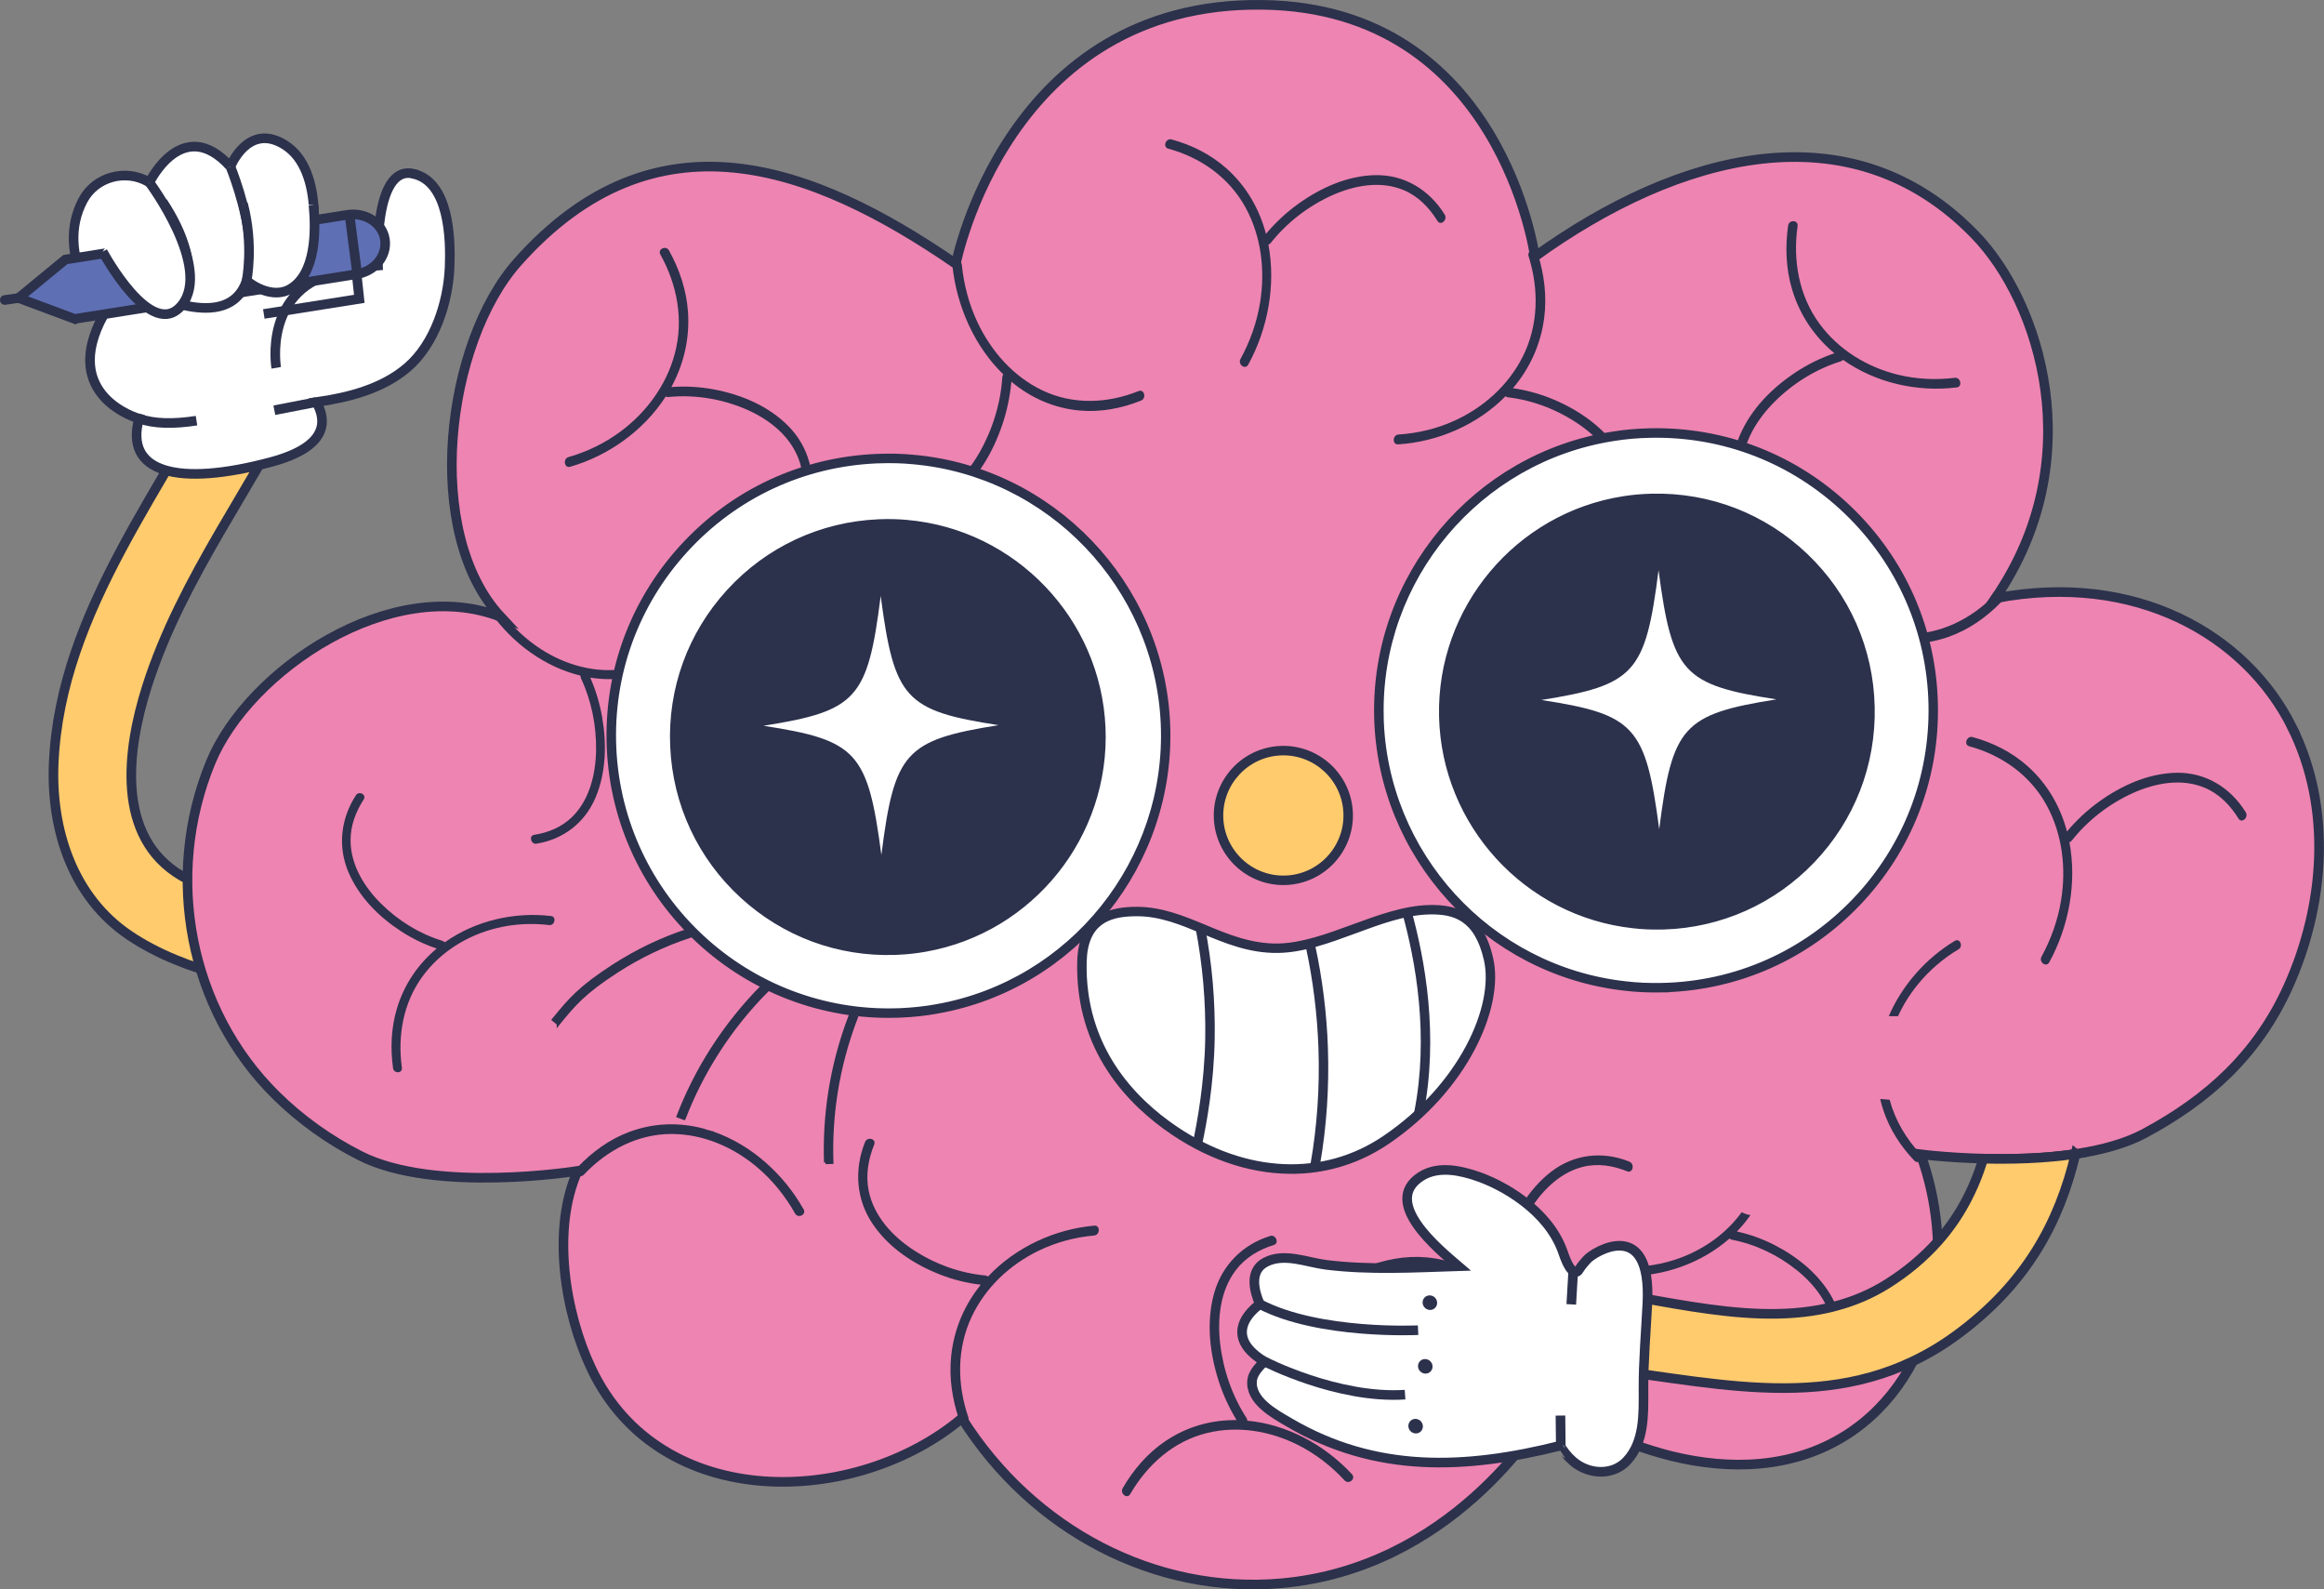 <svg xmlns="http://www.w3.org/2000/svg" id="Camada_2" data-name="Camada 2" viewBox="0 0 481.24 329.04"><rect x="0" y="0" width="481.24" height="329.04" fill="#808080" stroke="none"/><defs><style>      .cls-1, .cls-2, .cls-3, .cls-4, .cls-5, .cls-6, .cls-7 {        stroke: #2c314c;        stroke-miterlimit: 10;      }      .cls-1, .cls-3, .cls-4, .cls-5, .cls-6, .cls-7 {        stroke-width: 1.99px;      }      .cls-1, .cls-8 {        fill: #ffcb6d;      }      .cls-2 {        stroke-width: .66px;      }      .cls-2, .cls-9 {        fill: #2c314c;      }      .cls-9, .cls-10, .cls-8 {        stroke-width: 0px;      }      .cls-3, .cls-4 {        fill: none;      }      .cls-4 {        stroke-linecap: round;      }      .cls-10, .cls-7 {        fill: #fff;      }      .cls-5 {        fill: #5e6fb4;      }      .cls-6 {        fill: #ee84b1;      }    </style></defs><g id="Camada_4" data-name="Camada 4"><g><path class="cls-1" d="m70.42,190.18c-10.85-1.64-23.18-3.19-32.79-8.82-13.77-8.07-11.34-26.21-7.22-39.18,7.21-22.72,22.4-41.97,32.68-63.27,4.53-9.38-10.35-15.75-14.87-6.37-13.34,27.64-35.7,53.49-37.1,85.45-.6,13.73,3.9,27.76,15.71,35.69,11.81,7.92,27.44,10.42,41.21,12.51,10.31,1.56,12.7-14.44,2.39-16Z"></path><g><path class="cls-7" d="m85.58,35.96c-8.39-1.87-7.32,19.02-7.32,19.02,0,0-3.17.25-7.4,1.17-1.99-2.82-4.68-4.37-6.4-3.61,0,0,3.3-17.23-5.65-22.64-7.51-4.54-11.1,4.6-11.1,4.6-9.91-10.97-16.77,3.27-16.77,3.27-.07-.04-.14-.08-.21-.12-4.74-2.74-10.98-1.04-13.55,3.8-6.15,11.55,4.28,23.72,4.28,23.72-9.29,16.89,7.33,21.5,7.33,21.5-3.06,11.17,8,14.16,27.34,8.98,12.02-3.22,11.49-8.7,9.37-12.4,6.66-.96,13.64-2.71,18.85-7.17,5.67-4.86,8.44-13.48,8.75-20.74.24-5.79-.03-17.7-7.52-19.36Z"></path><g><path class="cls-7" d="m57.2,76.15s-2.93-16.92,13.66-20"></path><path class="cls-3" d="m28.79,86.65c3.09,1.13,7.22,1.17,11.9.44"></path><line class="cls-7" x1="56.81" y1="84.93" x2="65.5" y2="83.24"></line></g></g><g><path class="cls-5" d="m15.47,66.03l-11.62-4.33,9.67-7.96,58.39-9.26c3.76-.6,7.25,1.67,7.79,5.06h0c.54,3.39-2.08,6.63-5.84,7.22l-58.38,9.26Z"></path><polyline class="cls-3" points="73.85 56.77 74.4 61.87 54.63 65"></polyline><line class="cls-3" x1="72.39" y1="44.57" x2="74" y2="56.99"></line><line class="cls-4" x1="3.69" y1="61.72" x2=".99" y2="62.11"></line></g><g><path class="cls-7" d="m47.71,34.49s14.18,34.33-10.04,28.62c0,0,5.18-7.46-3.97-21.29"></path><path class="cls-7" d="m64.91,42.4c.53,5.3.54,14.29-4.8,17.42-2.94,1.72-6.61.25-9.04-1.72,0,0,1.51-7.22-.73-15.87"></path><path class="cls-7" d="m21.26,52.09s10.15,18.93,16.42,11.03c6.27-7.91-6.74-25.35-6.74-25.35"></path></g><path class="cls-6" d="m474.6,150.5c-9.5-18.99-32.23-32.22-61.42-26.64,19.73-28.75,9.18-61.36-4.13-75.15-25.81-26.72-61.61-16.91-91.22,4.41,0,0-6.88-51.41-56.32-52.12-53.04-.75-63.58,53.62-63.58,53.62-29.93-20.57-62.31-32.31-90.73-.37-14.91,16.75-19.74,56.08-3.48,73.48-22.71-8.89-52.27,11.08-60.09,30.08-9.75,23.69-4.39,51.3,13.53,68.97,5.13,5.06,11.04,9.26,17.39,12.48,15.58,7.92,45.06,3.16,45.06,3.16-5.45,12.14-2.62,29.42,2.86,40.95,14.24,30,54.85,28.64,76.72,10.25,14.69,23.3,40.12,36.49,66.17,34.17,34.85-3.11,53.03-32.4,54.99-35.68.6-.62,8.99,3.5,9.89,3.86,5.19,2.06,10.37,4.11,15.79,5.46,12.16,3.01,25.21,2.64,36.16-4.26,9.65-6.09,16.12-16.37,18.21-27.85,1.84-10.09.79-20.77-2.69-30.34,0,0,30.93,3.97,46.38-4.34,13.14-7.06,23.38-16.28,29.73-30.37,7.58-16.83,9.16-36.99.76-53.77Z"></path><g><path class="cls-9" d="m465.04,168.17c-3.2-5.17-8.37-8.28-14.33-8.18-5.83.1-11.42,2.63-16.15,6.05-2.41,1.75-4.61,3.8-6.54,6.11-1.36-5.11-4-9.82-8.16-13.53-3.27-2.92-7.23-4.89-11.38-6.02-1.21-.33-1.91,1.58-.69,1.91,6.68,1.82,12.61,5.93,16.05,12.27,3.22,5.94,4.05,12.97,2.95,19.66-.67,4.08-2.08,8.02-4.04,11.61-.62,1.13.97,2.32,1.6,1.17,4.1-7.49,5.74-16.57,4.17-24.85.17-.06.33-.15.47-.32,3.37-4.26,7.82-7.67,12.67-9.86,4.65-2.09,10.11-3.12,14.92-1.08,2.96,1.25,5.24,3.59,6.95,6.36.68,1.1,2.17-.23,1.5-1.32Z"></path><path class="cls-9" d="m299.17,44.44c-3.2-5.17-8.37-8.28-14.33-8.18-5.83.1-11.42,2.63-16.15,6.05-2.41,1.75-4.61,3.81-6.54,6.11-1.36-5.11-4-9.82-8.16-13.53-3.27-2.92-7.23-4.89-11.38-6.02-1.21-.33-1.91,1.58-.69,1.91,6.68,1.82,12.61,5.93,16.05,12.27,3.22,5.94,4.05,12.97,2.95,19.66-.67,4.08-2.08,8.02-4.04,11.61-.62,1.13.97,2.32,1.6,1.17,4.1-7.49,5.74-16.56,4.17-24.85.17-.06.33-.15.47-.32,3.37-4.26,7.82-7.67,12.67-9.86,4.65-2.09,10.11-3.12,14.92-1.08,2.96,1.25,5.24,3.59,6.95,6.36.68,1.1,2.17-.23,1.5-1.32Z"></path><path class="cls-9" d="m167.8,104.58c1.26-6.02-.28-12.05-4.54-16.36-4.17-4.22-9.83-6.55-15.49-7.61-2.89-.54-5.83-.69-8.75-.48,2.51-4.63,3.84-9.92,3.44-15.62-.32-4.48-1.78-8.79-3.93-12.66-.63-1.12-2.42-.28-1.78.85,3.47,6.22,4.86,13.5,2.98,20.54-1.76,6.59-5.95,12.19-11.27,16.13-3.24,2.4-6.9,4.16-10.73,5.26-1.21.35-.89,2.36.33,2.01,7.98-2.3,15.28-7.53,19.8-14.56.16.08.33.14.55.12,5.26-.54,10.72.32,15.62,2.34,4.69,1.94,9.24,5.23,11.25,10.23,1.24,3.07,1.25,6.41.58,9.64-.27,1.28,1.69,1.44,1.95.17Z"></path><path class="cls-9" d="m262.99,255.9c-5.67,1.75-10.02,6.06-11.63,12.04-1.58,5.85-.85,12.15.95,17.83.92,2.9,2.19,5.67,3.76,8.24-5.09-.07-10.18,1.26-14.79,4.38-3.62,2.45-6.57,5.86-8.79,9.7-.65,1.12.91,2.35,1.56,1.22,3.59-6.18,9.06-10.96,15.89-12.63,6.39-1.56,13.1-.43,18.95,2.53,3.56,1.81,6.79,4.31,9.53,7.28.87.94,2.41-.33,1.54-1.27-5.73-6.19-13.61-10.35-21.68-11.09,0-.18-.04-.37-.16-.56-2.96-4.55-4.83-9.96-5.46-15.42-.6-5.23.02-10.97,3.27-15.22,2-2.61,4.81-4.24,7.84-5.18,1.21-.37.41-2.24-.78-1.87Z"></path><path class="cls-9" d="m361.86,107.14c-3.31-5.09-4.03-11.28-1.61-16.96,2.37-5.56,6.78-9.94,11.66-13.15,2.48-1.63,5.16-2.94,7.95-3.89-3.97-3.3-7.09-7.69-8.74-13.13-1.3-4.28-1.48-8.85-.85-13.29.18-1.29,2.14-1.21,1.96.09-1.01,7.13.29,14.43,4.54,20.22,3.98,5.42,9.86,8.96,16.18,10.53,3.86.95,7.88,1.14,11.82.66,1.24-.15,1.66,1.84.41,1.99-8.21,1.01-16.85-.97-23.54-5.72-.12.14-.26.26-.47.32-5.07,1.57-9.83,4.51-13.65,8.31-3.66,3.64-6.71,8.49-6.79,13.91-.05,3.34,1.12,6.44,2.89,9.17.7,1.08-1.05,2-1.75.93Z"></path><path class="cls-9" d="m179.13,236.44c-2.29,5.69-1.85,11.9,1.58,16.96,3.35,4.95,8.5,8.32,13.87,10.44,2.74,1.08,5.6,1.8,8.51,2.14-3.28,4.07-5.52,9.02-6.12,14.71-.47,4.47.2,8.99,1.64,13.2.42,1.23,2.32.74,1.9-.49-2.32-6.78-2.4-14.21.69-20.77,2.89-6.15,7.99-10.85,13.91-13.71,3.6-1.74,7.51-2.78,11.46-3.13,1.25-.11,1.29-2.15.03-2.04-8.24.73-16.34,4.49-22.01,10.54-.14-.11-.3-.2-.52-.22-5.26-.47-10.47-2.36-14.93-5.29-4.27-2.8-8.15-6.91-9.25-12.21-.67-3.26-.1-6.55,1.13-9.59.49-1.21-1.4-1.74-1.89-.54Z"></path><path class="cls-9" d="m391.29,227.68c-.65-.05-1.3-.1-1.95-.16.18.77.38,1.53.64,2.3,1.3,3.97,3.6,7.51,6.43,10.47.82.86,2.25-.34,1.42-1.21-3.08-3.22-5.39-7.12-6.54-11.41Z"></path><path class="cls-9" d="m404.81,194.78c-5.97,3.59-10.92,9.16-13.7,15.61h1.92c1.06-2.32,2.42-4.5,4.02-6.48,2.39-2.96,5.31-5.46,8.53-7.39,1.01-.61.27-2.35-.75-1.74Z"></path><path class="cls-9" d="m337.41,240.5c-5.5-2.23-11.46-1.59-16.24,2.11-4.68,3.63-7.81,9.08-9.74,14.74-.98,2.88-1.61,5.89-1.89,8.93-3.97-3.3-8.77-5.5-14.23-5.97-4.3-.37-8.62.45-12.63,2.07-1.17.47-.66,2.44.51,1.97,6.46-2.6,13.59-2.89,19.94.14,5.95,2.84,10.58,8.03,13.44,14.11,1.74,3.7,2.81,7.75,3.23,11.86.13,1.3,2.09,1.28,1.96-.02-.87-8.56-4.63-16.9-10.55-22.64.1-.15.19-.32.2-.54.35-5.5,2.06-10.98,4.77-15.7,2.6-4.53,6.47-8.68,11.53-9.97,3.11-.79,6.28-.29,9.23.91,1.17.47,1.64-1.51.48-1.98Z"></path><path class="cls-9" d="m372.36,167.43c5.91-.23,11.14-3.28,14.12-8.66,2.92-5.26,3.72-11.56,3.33-17.54-.2-3.05-.76-6.06-1.67-8.96,4.91,1.38,10.16,1.41,15.36-.42,4.09-1.44,7.75-3.98,10.82-7.13.89-.91-.32-2.51-1.22-1.59-4.94,5.06-11.39,8.27-18.39,8.12-6.56-.14-12.78-2.98-17.73-7.36-3.02-2.67-5.54-5.94-7.49-9.53-.61-1.13-2.41-.31-1.79.83,4.06,7.49,10.7,13.56,18.33,16.37-.04.18-.05.37.02.58,1.78,5.18,2.3,10.91,1.6,16.36-.67,5.22-2.63,10.63-6.8,13.91-2.56,2.02-5.66,2.86-8.83,2.99-1.26.05-.93,2.06.31,2.01Z"></path><path class="cls-9" d="m336.55,110.53c2.43-5.63,2.13-11.85-1.18-17-3.23-5.04-8.3-8.54-13.62-10.8-2.71-1.15-5.56-1.94-8.46-2.36,3.38-3.98,5.73-8.88,6.47-14.54.58-4.46.02-8.99-1.32-13.24-.39-1.24-2.31-.8-1.91.44,2.16,6.84,2.06,14.27-1.18,20.75-3.04,6.07-8.25,10.65-14.23,13.35-3.64,1.65-7.58,2.58-11.53,2.83-1.25.08-1.34,2.12-.08,2.04,8.25-.52,16.44-4.07,22.25-9.97.14.12.3.21.51.23,5.25.61,10.41,2.63,14.8,5.67,4.2,2.91,7.98,7.12,8.96,12.45.6,3.28-.05,6.55-1.35,9.56-.52,1.2,1.36,1.78,1.87.59Z"></path><path class="cls-9" d="m111.08,174.67c5.47-.86,10.03-4.26,12.26-9.59,2.19-5.21,2.3-11.14,1.34-16.65-.49-2.81-1.32-5.55-2.45-8.14,4.7.75,9.58.2,14.24-2.06,3.66-1.78,6.81-4.55,9.35-7.8.74-.95-.55-2.3-1.29-1.34-4.09,5.24-9.75,8.93-16.28,9.55-6.11.59-12.18-1.37-17.22-4.91-3.07-2.15-5.75-4.91-7.92-8.03-.68-.98-2.27-.02-1.58.97,4.53,6.51,11.31,11.43,18.69,13.21-.02.17,0,.35.08.54,2.17,4.62,3.23,9.88,3.13,15.02-.1,4.92-1.38,10.16-4.92,13.66-2.18,2.15-4.98,3.28-7.9,3.74-1.16.18-.66,2.02.49,1.84Z"></path><path class="cls-9" d="m379.44,268.74c-2.7-4.92-7.21-8.53-12.03-11-2.46-1.26-5.06-2.19-7.74-2.78,1.02-1.05,1.96-2.18,2.8-3.4-.64-.08-1.25-.29-1.81-.59-3.21,4.41-7.76,7.62-12.77,9.47-3.5,1.29-7.23,1.89-10.93,1.86-1.17-.01-1.38,1.89-.2,1.9,7.73.07,15.58-2.68,21.38-7.79.12.12.26.21.46.25,4.86.92,9.55,3.16,13.45,6.29,3.74,3,7,7.19,7.57,12.22.35,3.1-.46,6.11-1.86,8.83-.56,1.08,1.16,1.75,1.71.68,2.62-5.08,2.72-10.92-.04-15.94Z"></path><path class="cls-9" d="m181.56,104.81c5.5,2.23,11.46,1.59,16.24-2.11,4.68-3.63,7.81-9.08,9.74-14.74.98-2.88,1.61-5.89,1.89-8.93,3.97,3.3,8.77,5.5,14.23,5.97,4.3.37,8.62-.45,12.63-2.07,1.17-.47.66-2.44-.51-1.97-6.46,2.6-13.59,2.89-19.94-.14-5.95-2.84-10.57-8.03-13.44-14.11-1.74-3.7-2.81-7.75-3.23-11.86-.13-1.3-2.09-1.28-1.96.02.87,8.56,4.63,16.9,10.55,22.64-.1.15-.19.32-.2.54-.35,5.5-2.06,10.98-4.77,15.7-2.6,4.53-6.47,8.68-11.53,9.97-3.11.79-6.28.29-9.23-.91-1.17-.47-1.64,1.51-.48,1.98Z"></path><path class="cls-9" d="m166.4,250.36c-4.18-7.41-10.92-13.37-18.59-16.05,0-.02,0-.03,0-.05-.27-.05-.53-.12-.78-.21-.47-.08-.92-.22-1.34-.41,0,0,0,0,0,.01-4.93-1.3-10.18-1.24-15.35.68-4.07,1.51-7.69,4.12-10.71,7.31-.88.93.36,2.51,1.25,1.57,4.86-5.14,11.25-8.47,18.26-8.44,6.56.03,12.83,2.75,17.85,7.06,3.06,2.62,5.64,5.84,7.64,9.39.63,1.12,2.41.27,1.78-.86Z"></path><path class="cls-9" d="m73.69,164.67c-3.11,4.78-3.79,10.57-1.55,15.87,2.2,5.19,6.32,9.27,10.87,12.24,2.32,1.52,4.82,2.72,7.42,3.6-3.72,3.11-6.65,7.22-8.21,12.32-1.22,4.01-1.41,8.29-.83,12.43.17,1.21,2,1.13,1.83-.09-.93-6.66.31-13.5,4.3-18.93,3.73-5.08,9.24-8.43,15.16-9.92,3.61-.91,7.37-1.11,11.05-.67,1.16.14,1.56-1.73.39-1.87-7.68-.91-15.76.99-22.03,5.45-.11-.13-.24-.24-.43-.3-4.74-1.44-9.18-4.17-12.75-7.71-3.42-3.39-6.25-7.9-6.32-12.98-.04-3.12,1.06-6.03,2.72-8.59.66-1.01-.98-1.87-1.63-.86Z"></path></g><path class="cls-1" d="m429.79,238.89c-3.37,14.19-10.19,26.97-24.73,37.58-2.93,2.15-5.92,3.91-8.92,5.34-23.13,11.07-47.88,2.57-73.84.58-.86-.07-1.66-.21-2.4-.44-.88-.25-1.66-.62-2.38-1.06-2.82-1.73-4.18-4.74-4.09-7.56.02-.85.21-1.71.49-2.5,1.06-2.84,3.86-4.97,8.39-4.62,17.96,1.36,38.22,8.6,56.09,4.62.6-.14,1.22-.28,1.83-.46,3.63-.97,7.16-2.43,10.54-4.55,4.23-2.66,7.67-5.62,10.49-8.78,4.6-5.18,7.53-10.95,9.43-17.15,5.71.14,12.57,0,19.11-.99Z"></path><g><path class="cls-7" d="m326.29,263.31c-1.32,0-2.29-3.1-2.76-4.39-3.06-8.35-12.32-13.72-18.16-15.57-2.36-.75-7.35-2.25-11.18.25-8.19,5.35,3.74,15.06,7.82,18.55-9.13.29-18.33.84-27.42-.29-3.97-.5-8.66-2.56-12.51-.55-3.38,1.76-2.45,5.82-1.2,8.71,0,0-8.88,5.9.96,11.87-2.21,1.99-2.48,3.34-2.54,3.78-.58,4.27,4.61,7.04,7.65,8.82,17.99,10.57,36.54,9.73,56.13,4.82.02,0,.98,1.48,1.06,1.57.91,1.15,2.04,2.17,3.35,2.84,3.06,1.58,6.95,1.34,9.38-1.26,3.66-3.91,3.47-9.69,3.45-14.68-.03-5.99.51-11.95.81-17.94.9-17.98-10.98-10.75-12.48-9.1-2.23,2.44-1.63,2.57-2.34,2.57Z"></path><path class="cls-3" d="m293.65,275.39s-20.46,1.01-32.77-5.39"></path><path class="cls-3" d="m261.84,281.87s15.1,7.79,29.11,6.87"></path><g><path class="cls-2" d="m295.21,270.44c.43.5,1.17.58,1.66.17.48-.41.53-1.16.1-1.66-.43-.5-1.17-.58-1.66-.17-.48.41-.53,1.16-.1,1.66Z"></path><path class="cls-2" d="m294.26,283.62c.43.5,1.17.58,1.66.17.48-.41.53-1.16.1-1.66-.43-.5-1.17-.58-1.66-.17-.48.41-.53,1.16-.1,1.66Z"></path><path class="cls-2" d="m292.26,296.01c.43.5,1.17.58,1.66.17.48-.41.53-1.16.1-1.66-.43-.5-1.17-.58-1.66-.17-.48.41-.53,1.16-.1,1.66Z"></path></g><line class="cls-3" x1="325.77" y1="263.2" x2="325.37" y2="270.05"></line><line class="cls-3" x1="323.13" y1="293.07" x2="323.2" y2="299.26"></line></g><path class="cls-10" d="m241.33,149.78c1.28,29.12-19.36,54.13-47.28,59.08-2.46.46-5,.72-7.55.84-31.67,1.39-58.48-23.16-59.87-54.86-1.39-31.67,23.16-58.48,54.83-59.87,2.55-.11,5.1-.07,7.59.17,28.24,2.47,51,25.54,52.28,54.66Z"></path><path class="cls-2" d="m185.9,210.37c-31.7,1.05-58.52-23.72-59.92-55.51-.68-15.49,4.71-30.32,15.18-41.76,10.47-11.44,24.77-18.11,40.26-18.79,2.68-.12,5.27-.06,7.68.17,28.86,2.53,51.59,26.29,52.87,55.28h0c1.28,29.01-19.28,54.69-47.81,59.75-2.38.44-4.95.73-7.63.84-.21,0-.43.02-.64.02Zm-3.75-114.79c-.22,0-.44.02-.66.03-15.14.67-29.12,7.19-39.36,18.37-10.24,11.18-15.51,25.68-14.84,40.82,1.37,31.07,27.58,55.29,58.57,54.27.21,0,.41-.01.62-.02,2.62-.12,5.13-.39,7.46-.82,27.9-4.94,47.99-30.05,46.75-58.41h0c-1.25-28.34-23.47-51.57-51.69-54.04-2.16-.21-4.46-.27-6.85-.19Z"></path><path class="cls-2" d="m227.94,150.64c.99,22.39-14.89,41.62-36.35,45.42-1.89.35-3.84.56-5.8.64-24.35,1.07-44.96-17.8-46.03-42.18-1.07-24.35,17.8-44.96,42.15-46.03,1.96-.09,3.92-.05,5.84.13,21.71,1.9,39.21,19.63,40.19,42.02Z"></path><path class="cls-2" d="m185.32,197.37c-11.77.39-23.01-3.77-31.71-11.74-8.82-8.08-13.97-19.12-14.5-31.08-.53-11.95,3.63-23.39,11.71-32.21,8.08-8.82,19.11-13.97,31.06-14.5,2.07-.09,4.06-.05,5.93.13,22.26,1.95,39.8,20.28,40.78,42.64.98,22.38-14.87,42.19-36.88,46.09-1.84.34-3.82.56-5.89.65-.17,0-.33.01-.5.02Zm-2.87-88.25c-.17,0-.34.01-.52.02-11.6.51-22.31,5.51-30.16,14.08-7.84,8.57-11.88,19.67-11.37,31.27.51,11.61,5.51,22.33,14.08,30.18,8.57,7.85,19.68,11.91,31.28,11.38,2.01-.09,3.93-.3,5.71-.63,21.38-3.79,36.77-23.02,35.82-44.75-.96-21.71-17.98-39.51-39.6-41.4-1.65-.16-3.41-.21-5.24-.15Z"></path><path class="cls-2" d="m115.61,211.94l-1.01-.83.24-.29c3.13-3.81,5.19-6.33,12.24-10.88,4.76-3.07,9.91-5.54,15.31-7.32l.41,1.24c-5.3,1.75-10.35,4.17-15.01,7.18-6.87,4.44-8.89,6.89-11.94,10.61l-.24.3Z"></path><path class="cls-2" d="m141.64,231.55l-1.21-.47c1.87-4.85,4.24-9.53,7.04-13.9,3.05-4.76,6.62-9.21,10.63-13.21l.92.92c-3.94,3.93-7.46,8.3-10.45,12.99-2.75,4.3-5.08,8.9-6.92,13.67Z"></path><path class="cls-2" d="m170.96,240.69c-.17-4.85.13-9.74.87-14.53.85-5.46,2.29-10.85,4.29-16.02l1.21.47c-1.96,5.08-3.38,10.38-4.22,15.75-.73,4.71-1.02,9.52-.86,14.29l-1.3.04Z"></path><path class="cls-10" d="m206.78,150.13c-19.35,3.08-21.57,5.55-24.27,26.88-2.81-21.31-5.05-23.77-24.41-26.75,19.35-3.08,21.57-5.55,24.27-26.88,2.81,21.31,5.05,23.77,24.41,26.75Z"></path><path class="cls-10" d="m285.54,148.32c.65,29.14,22.9,52.73,51.08,55.82,2.48.29,5.03.39,7.59.33,31.69-.71,56.82-26.98,56.11-58.71-.7-31.69-26.98-56.82-58.67-56.11-2.55.06-5.1.27-7.56.67-28.01,4.34-49.2,28.86-48.55,58Z"></path><path class="cls-2" d="m344.87,205.11c-.22,0-.43.01-.65.02-2.68.06-5.27-.05-7.68-.34-28.8-3.15-51.01-27.42-51.66-56.45-.65-29.01,20.46-54.22,49.1-58.66,2.38-.39,4.96-.62,7.65-.68,15.5-.34,30.21,5.37,41.42,16.09,11.21,10.72,17.57,25.16,17.91,40.66.35,15.52-5.37,30.24-16.09,41.45-10.57,11.05-24.76,17.4-40.01,17.9Zm-59.33-56.78h.65c.63,28.36,22.34,52.09,50.5,55.17,2.35.28,4.88.39,7.5.33,15.14-.32,29.27-6.56,39.75-17.52,10.48-10.96,16.06-25.35,15.73-40.52-.34-15.15-6.56-29.27-17.51-39.75-10.96-10.48-25.34-16.07-40.49-15.73-2.63.05-5.14.28-7.47.66-28,4.33-48.64,28.98-48,57.34h-.65Z"></path><path class="cls-2" d="m298.97,148.29c.5,22.4,17.61,40.54,39.27,42.91,1.91.22,3.87.3,5.83.26,24.36-.54,43.68-20.74,43.14-45.13-.54-24.36-20.74-43.68-45.1-43.14-1.96.04-3.92.21-5.82.52-21.54,3.33-37.82,22.19-37.33,44.59Z"></path><path class="cls-2" d="m344.59,192.1c-.17,0-.33.01-.5.01-2.07.05-4.06-.04-5.92-.26-22.22-2.43-39.35-21.15-39.85-43.54h0c-.5-22.38,15.79-41.83,37.88-45.25,1.84-.3,3.82-.47,5.9-.52,11.96-.27,23.3,4.14,31.95,12.41,8.65,8.27,13.55,19.41,13.82,31.37.27,11.97-4.14,23.33-12.41,31.98-8.15,8.53-19.1,13.42-30.87,13.81Zm-44.97-43.82c.49,21.74,17.12,39.92,38.69,42.28,1.81.21,3.74.3,5.75.25.16,0,.32,0,.49-.01,11.43-.38,22.05-5.13,29.97-13.41,8.03-8.4,12.31-19.42,12.05-31.05-.26-11.61-5.02-22.43-13.42-30.45-8.4-8.03-19.41-12.31-31.02-12.05-2.01.04-3.93.22-5.72.51-21.45,3.32-37.26,22.21-36.78,43.93h0Z"></path><path class="cls-10" d="m367.85,144.79c-19.35,3.08-21.57,5.55-24.27,26.88-2.81-21.31-5.05-23.77-24.41-26.75,19.35-3.08,21.57-5.55,24.27-26.88,2.81,21.31,5.05,23.77,24.41,26.75Z"></path><path class="cls-10" d="m264.66,196.31c-11.12.17-18.92-7.56-29.14-7.6-5.74-.02-11.28,1.55-11.48,10.44-.37,16.28,8.46,27.73,19.2,34.96,13.87,9.33,30.32,11,43.75,1.9,16.24-11,23.45-27.72,21.26-37.41-1.94-8.58-6.49-10.37-12.22-10.26-10.21.19-21.2,7.82-31.37,7.97Z"></path><path class="cls-2" d="m268.62,242.67c-8.5.28-17.4-2.4-25.74-8.01-9.12-6.13-19.9-17.27-19.49-35.51.23-9.97,7.02-11.1,12.13-11.08,5.07.02,9.63,1.91,14.03,3.74,4.66,1.94,9.49,3.94,15.09,3.86h0c4.99-.09,10.32-2.04,15.48-3.94,5.25-1.93,10.72-3.93,15.89-4.03,5.14-.1,10.69,1.11,12.87,10.77,2.26,10.02-5.17,27.01-21.53,38.1-5.7,3.86-12.1,5.89-18.74,6.11Zm-34.19-53.29c-4.88.16-9.55,1.72-9.74,9.79-.4,17.65,10.07,28.45,18.91,34.4,14.4,9.69,30.48,10.4,43.02,1.9,15.9-10.77,23.16-27.14,20.99-36.73-1.97-8.73-6.73-9.84-11.58-9.75-5.03.08-10.32,2.05-15.46,3.95-5.26,1.94-10.67,3.94-15.91,4.02-5.87.09-10.82-1.97-15.61-3.96-4.49-1.86-8.72-3.62-13.54-3.64-.36,0-.73,0-1.09.02Z"></path><path class="cls-2" d="m294.43,230.66l-1.28-.25c3.14-15.85.37-31.43-2.52-41.7l1.25-.35c2.92,10.41,5.73,26.2,2.54,42.31Z"></path><path class="cls-2" d="m273,241.15l-1.28-.22c1.35-7.76,1.9-15.76,1.63-23.8-.24-7.11-1.12-14.21-2.62-21.13l1.27-.28c1.52,6.99,2.41,14.18,2.65,21.36.27,8.12-.28,16.22-1.65,24.06Z"></path><path class="cls-2" d="m248.6,236.89l-1.27-.28c.89-4.12,2.41-12.39,2.57-21.55.13-7.69-.54-15.41-2-22.96l1.28-.25c1.48,7.63,2.16,15.44,2.02,23.23-.16,9.27-1.69,17.64-2.6,21.8Z"></path><circle class="cls-8" cx="265.76" cy="168.83" r="13.43"></circle><path class="cls-2" d="m266.22,182.9c-7.76.26-14.28-5.85-14.54-13.6-.26-7.76,5.85-14.28,13.6-14.54,7.76-.26,14.28,5.85,14.54,13.6.26,7.76-5.85,14.28-13.6,14.54Zm-.89-26.84c-7.04.23-12.58,6.15-12.35,13.19.23,7.04,6.15,12.58,13.19,12.35,7.04-.23,12.58-6.15,12.35-13.19-.23-7.04-6.15-12.58-13.19-12.35Z"></path></g></g></svg>